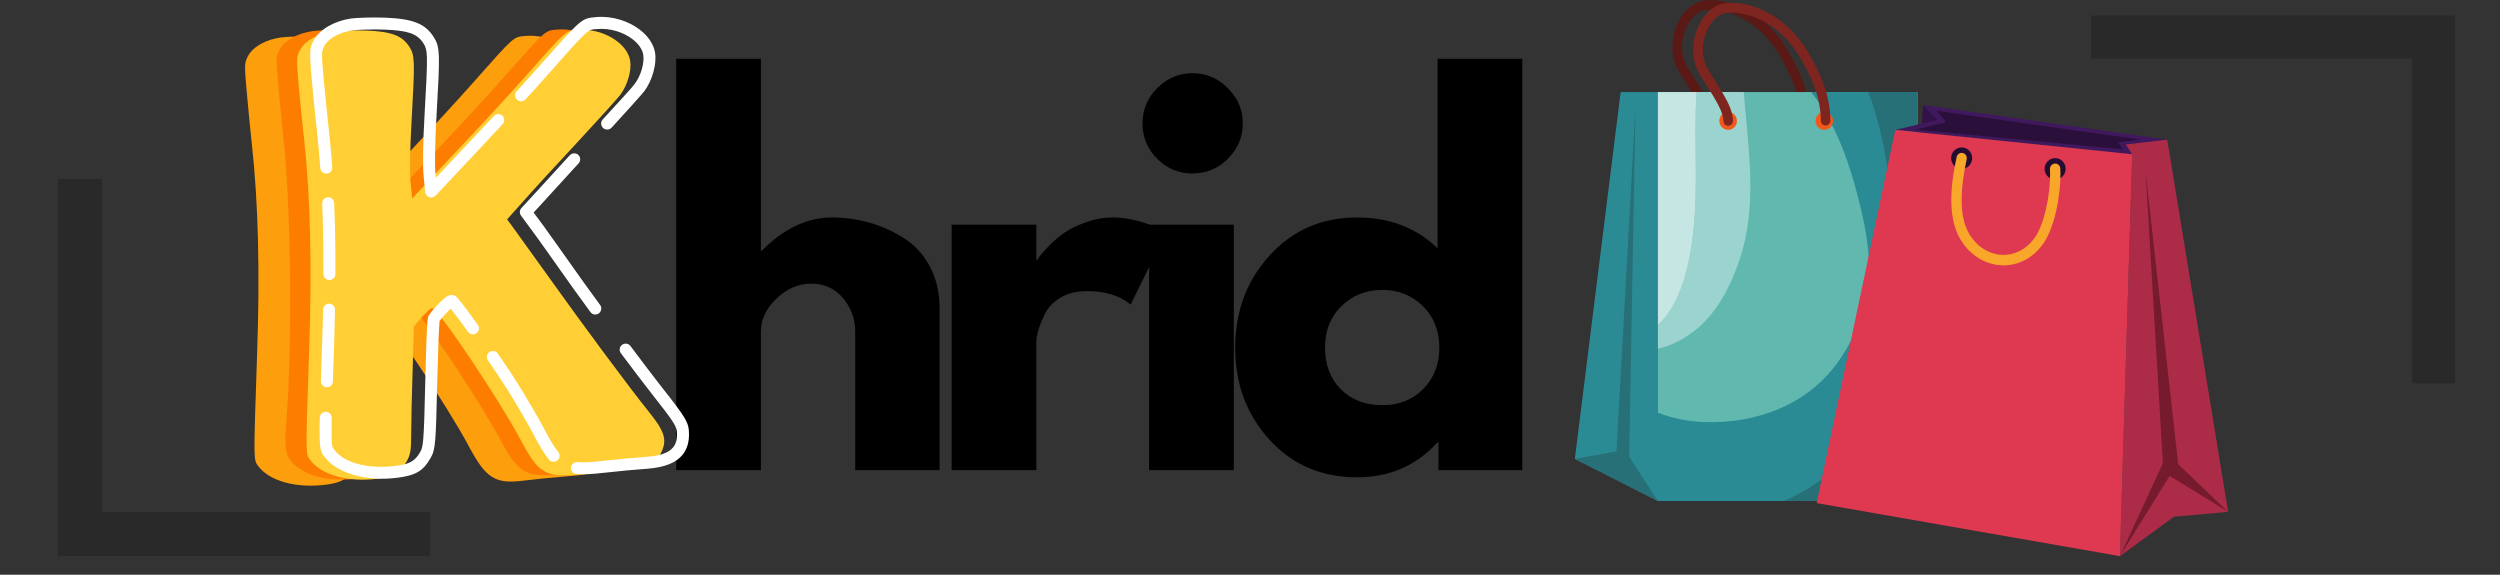 <svg xmlns="http://www.w3.org/2000/svg" xmlns:xlink="http://www.w3.org/1999/xlink" width="174" zoomAndPan="magnify" viewBox="0 0 130.5 30" height="40" preserveAspectRatio="xMidYMid meet" version="1.0"><rect x="0" y="0" width="130.5" height="30" fill="#333333" stroke="none"/><defs><g/><clipPath id="6b6c2f8dee"><path d="M 1.863 26 L 24 26 L 24 29.031 L 1.863 29.031 Z M 1.863 26 " clip-rule="nonzero"/></clipPath><clipPath id="9e99845e76"><path d="M 3 8 L 6 8 L 6 29.031 L 3 29.031 Z M 3 8 " clip-rule="nonzero"/></clipPath><clipPath id="3499fdea4d"><path d="M 108 0 L 128.152 0 L 128.152 4 L 108 4 Z M 108 0 " clip-rule="nonzero"/></clipPath><clipPath id="5de9d256e3"><path d="M 125 0 L 128.152 0 L 128.152 22 L 125 22 Z M 125 0 " clip-rule="nonzero"/></clipPath><clipPath id="653cb9894b"><path d="M 12.75 1 L 32 1 L 32 25.5 L 12.75 25.5 Z M 12.75 1 " clip-rule="nonzero"/></clipPath><clipPath id="cb735ad908"><path d="M 14 1 L 34 1 L 34 25.5 L 14 25.5 Z M 14 1 " clip-rule="nonzero"/></clipPath><clipPath id="48209c2f5f"><path d="M 15 1 L 35 1 L 35 25.5 L 15 25.5 Z M 15 1 " clip-rule="nonzero"/></clipPath><clipPath id="0c139bd56f"><path d="M 16 0.82 L 35.977 0.82 L 35.977 25 L 16 25 Z M 16 0.82 " clip-rule="nonzero"/></clipPath><clipPath id="940eff3f5b"><path d="M 82.199 4 L 87 4 L 87 27 L 82.199 27 Z M 82.199 4 " clip-rule="nonzero"/></clipPath><clipPath id="24482c5a03"><path d="M 82.199 5 L 87 5 L 87 27 L 82.199 27 Z M 82.199 5 " clip-rule="nonzero"/></clipPath><clipPath id="99838bf9fd"><path d="M 110 7 L 116.312 7 L 116.312 29.031 L 110 29.031 Z M 110 7 " clip-rule="nonzero"/></clipPath><clipPath id="3f62a99b74"><path d="M 110 8 L 116.312 8 L 116.312 29.031 L 110 29.031 Z M 110 8 " clip-rule="nonzero"/></clipPath><clipPath id="ebb11f1e81"><path d="M 94 6 L 112 6 L 112 29.031 L 94 29.031 Z M 94 6 " clip-rule="nonzero"/></clipPath></defs><g fill="#000000" fill-opacity="1"><g transform="translate(33.797, 24.54)"><g><path d="M 1.5 0 L 1.5 -21.469 L 5.922 -21.469 L 5.922 -11.453 L 5.969 -11.453 C 7.113 -12.609 8.336 -13.188 9.641 -13.188 C 10.273 -13.188 10.898 -13.102 11.516 -12.938 C 12.141 -12.77 12.738 -12.508 13.312 -12.156 C 13.895 -11.812 14.363 -11.316 14.719 -10.672 C 15.07 -10.035 15.25 -9.289 15.25 -8.438 L 15.25 0 L 10.844 0 L 10.844 -7.234 C 10.844 -7.898 10.629 -8.484 10.203 -8.984 C 9.773 -9.484 9.223 -9.734 8.547 -9.734 C 7.879 -9.734 7.273 -9.473 6.734 -8.953 C 6.191 -8.441 5.922 -7.867 5.922 -7.234 L 5.922 0 Z M 1.5 0 "/></g></g></g><g fill="#000000" fill-opacity="1"><g transform="translate(48.175, 24.54)"><g><path d="M 1.5 0 L 1.5 -12.812 L 5.922 -12.812 L 5.922 -10.969 L 5.969 -10.969 C 6 -11.031 6.051 -11.109 6.125 -11.203 C 6.207 -11.305 6.367 -11.484 6.609 -11.734 C 6.859 -11.984 7.125 -12.207 7.406 -12.406 C 7.695 -12.602 8.066 -12.781 8.516 -12.938 C 8.961 -13.102 9.422 -13.188 9.891 -13.188 C 10.367 -13.188 10.844 -13.117 11.312 -12.984 C 11.781 -12.848 12.117 -12.711 12.328 -12.578 L 12.688 -12.391 L 10.844 -8.641 C 10.289 -9.109 9.523 -9.344 8.547 -9.344 C 8.004 -9.344 7.539 -9.223 7.156 -8.984 C 6.781 -8.754 6.516 -8.473 6.359 -8.141 C 6.203 -7.805 6.086 -7.52 6.016 -7.281 C 5.953 -7.051 5.922 -6.867 5.922 -6.734 L 5.922 0 Z M 1.5 0 "/></g></g></g><g fill="#000000" fill-opacity="1"><g transform="translate(58.483, 24.54)"><g><path d="M 1.922 -19.938 C 2.441 -20.457 3.055 -20.719 3.766 -20.719 C 4.484 -20.719 5.098 -20.457 5.609 -19.938 C 6.129 -19.426 6.391 -18.812 6.391 -18.094 C 6.391 -17.383 6.129 -16.77 5.609 -16.25 C 5.098 -15.738 4.484 -15.484 3.766 -15.484 C 3.055 -15.484 2.441 -15.738 1.922 -16.25 C 1.41 -16.77 1.156 -17.383 1.156 -18.094 C 1.156 -18.812 1.41 -19.426 1.922 -19.938 Z M 1.5 -12.812 L 1.5 0 L 5.922 0 L 5.922 -12.812 Z M 1.5 -12.812 "/></g></g></g><g fill="#000000" fill-opacity="1"><g transform="translate(63.9, 24.54)"><g><path d="M 2.375 -1.578 C 1.176 -2.891 0.578 -4.492 0.578 -6.391 C 0.578 -8.285 1.176 -9.891 2.375 -11.203 C 3.57 -12.523 5.094 -13.188 6.938 -13.188 C 8.633 -13.188 10.035 -12.648 11.141 -11.578 L 11.141 -21.469 L 15.562 -21.469 L 15.562 0 L 11.188 0 L 11.188 -1.453 L 11.141 -1.453 C 10.035 -0.234 8.633 0.375 6.938 0.375 C 5.094 0.375 3.57 -0.273 2.375 -1.578 Z M 6.125 -8.562 C 5.551 -8 5.266 -7.273 5.266 -6.391 C 5.266 -5.504 5.539 -4.781 6.094 -4.219 C 6.645 -3.664 7.367 -3.391 8.266 -3.391 C 9.129 -3.391 9.836 -3.672 10.391 -4.234 C 10.953 -4.805 11.234 -5.523 11.234 -6.391 C 11.234 -7.273 10.945 -8 10.375 -8.562 C 9.801 -9.125 9.098 -9.406 8.266 -9.406 C 7.41 -9.406 6.695 -9.125 6.125 -8.562 Z M 6.125 -8.562 "/></g></g></g><g clip-path="url(#6b6c2f8dee)"><path stroke-linecap="butt" transform="matrix(0.23, 0, 0, 0.23, 3.022, 26.728)" fill="none" stroke-linejoin="miter" d="M 0.008 4.995 L 84.425 4.995 " stroke="#292929" stroke-width="10" stroke-opacity="1" stroke-miterlimit="4"/></g><g clip-path="url(#9e99845e76)"><path stroke-linecap="butt" transform="matrix(0, 0.23, -0.23, 0, 5.325, 9.339)" fill="none" stroke-linejoin="miter" d="M 0.003 5.003 L 82.47 5.003 " stroke="#292929" stroke-width="10" stroke-opacity="1" stroke-miterlimit="4"/></g><g clip-path="url(#3499fdea4d)"><path stroke-linecap="butt" transform="matrix(-0.225, 0, 0, -0.225, 128.151, 3.061)" fill="none" stroke-linejoin="miter" d="M -0.004 5.003 L 84.434 5.003 " stroke="#292929" stroke-width="10" stroke-opacity="1" stroke-miterlimit="4"/></g><g clip-path="url(#5de9d256e3)"><path stroke-linecap="butt" transform="matrix(0, -0.225, 0.225, 0, 125.907, 20.009)" fill="none" stroke-linejoin="miter" d="M 0.005 5.008 L 82.461 5.008 " stroke="#292929" stroke-width="10" stroke-opacity="1" stroke-miterlimit="4"/></g><g clip-path="url(#653cb9894b)"><path fill="#fd9e0c" d="M 14.715 1.949 C 13.898 2.051 13.219 2.426 12.949 2.918 C 12.762 3.27 12.75 3.363 12.875 4.742 C 12.949 5.531 13.062 6.793 13.148 7.535 C 13.48 10.598 13.574 14.09 13.418 18.547 C 13.23 24.176 13.23 23.988 13.48 24.332 C 14.066 25.113 15.469 25.5 17.004 25.301 C 17.84 25.195 18.172 25 18.508 24.406 C 18.707 24.059 18.746 23.84 18.746 22.957 C 18.746 22.383 18.777 20.895 18.82 19.633 L 18.883 17.352 L 19.301 16.871 C 19.531 16.609 19.773 16.391 19.836 16.391 C 20.137 16.391 23.305 21.113 24.453 23.258 C 25.352 24.957 25.832 25.27 27.285 25.094 C 27.711 25.039 28.703 24.938 29.488 24.875 C 31.266 24.738 31.621 24.57 31.902 23.746 C 32.078 23.207 31.891 22.715 31.148 21.789 C 29.949 20.309 27.691 17.246 24.66 13.023 L 23.742 11.742 L 24.566 10.836 C 25.016 10.348 26.281 8.973 27.367 7.793 C 28.465 6.617 29.488 5.48 29.656 5.273 C 30.043 4.762 30.262 3.992 30.18 3.48 C 30.023 2.543 28.715 1.77 27.441 1.875 C 26.781 1.938 26.898 1.832 24.66 4.355 C 23.98 5.125 22.383 6.867 21.109 8.211 L 18.801 10.672 L 18.715 9.824 C 18.664 9.316 18.684 8.086 18.77 6.648 C 18.945 3.48 18.945 3.219 18.664 2.77 C 18.297 2.188 17.734 1.969 16.438 1.918 C 15.844 1.887 15.07 1.906 14.715 1.949 Z M 14.715 1.949 " fill-opacity="1" fill-rule="nonzero"/></g><g clip-path="url(#cb735ad908)"><path fill="#fd7d00" d="M 16.363 1.617 C 15.547 1.723 14.867 2.098 14.598 2.586 C 14.41 2.941 14.398 3.035 14.523 4.41 C 14.598 5.203 14.711 6.453 14.797 7.203 C 15.191 10.828 15.266 18.008 14.953 21.863 C 14.797 23.793 14.922 24.105 16.059 24.699 C 16.938 25.148 19.039 25.137 19.656 24.68 C 20.207 24.273 20.395 23.773 20.395 22.625 C 20.395 22.051 20.426 20.562 20.469 19.301 L 20.531 17.02 L 20.949 16.539 C 21.18 16.281 21.422 16.059 21.484 16.059 C 21.785 16.059 24.953 20.781 26.102 22.926 C 27 24.625 27.48 24.938 28.934 24.762 C 29.359 24.711 30.355 24.605 31.137 24.543 C 32.914 24.406 33.27 24.242 33.551 23.418 C 33.727 22.875 33.539 22.387 32.789 21.457 C 31.848 20.293 29.402 17 27.25 13.996 L 25.402 11.414 L 26.27 10.453 C 26.75 9.934 28.012 8.559 29.078 7.402 C 30.145 6.254 31.148 5.141 31.305 4.93 C 31.691 4.43 31.91 3.66 31.828 3.148 C 31.672 2.211 30.363 1.441 29.09 1.543 C 28.43 1.605 28.547 1.504 26.309 4.023 C 25.633 4.797 24.031 6.535 22.758 7.879 L 20.449 10.34 L 20.363 9.496 C 20.312 8.984 20.332 7.746 20.418 6.316 C 20.594 3.117 20.586 2.891 20.312 2.441 C 19.945 1.855 19.383 1.637 18.086 1.586 C 17.492 1.555 16.719 1.574 16.363 1.617 Z M 16.363 1.617 " fill-opacity="1" fill-rule="nonzero"/></g><g clip-path="url(#48209c2f5f)"><path fill="#ffcf35" d="M 17.379 1.637 C 16.594 1.75 15.926 2.125 15.664 2.605 C 15.477 2.957 15.469 3.051 15.594 4.48 C 15.664 5.293 15.789 6.555 15.875 7.273 C 16.199 10.223 16.293 13.879 16.137 18.277 C 15.949 23.852 15.949 23.676 16.199 24.02 C 16.785 24.801 18.184 25.188 19.719 24.988 C 20.555 24.883 20.891 24.688 21.223 24.09 C 21.422 23.746 21.465 23.527 21.465 22.645 C 21.465 22.07 21.496 20.578 21.539 19.32 L 21.602 17.035 L 22.02 16.559 C 22.246 16.297 22.488 16.078 22.551 16.078 C 22.855 16.078 26.02 20.801 27.168 22.945 C 28.141 24.781 28.465 24.957 30.535 24.727 C 31.266 24.645 32.27 24.551 32.758 24.52 C 33.867 24.438 34.242 24.238 34.535 23.582 C 34.828 22.934 34.68 22.496 33.855 21.477 C 32.926 20.328 30.449 16.996 28.57 14.359 C 27.691 13.129 26.855 11.973 26.719 11.785 L 26.469 11.453 L 27.336 10.484 C 27.805 9.949 29.07 8.574 30.137 7.43 C 31.203 6.281 32.207 5.168 32.371 4.961 C 32.758 4.449 32.977 3.68 32.895 3.168 C 32.738 2.23 31.434 1.457 30.156 1.562 C 29.5 1.625 29.594 1.543 27.379 4.043 C 26.699 4.812 25.102 6.555 23.824 7.898 L 21.516 10.359 L 21.434 9.512 C 21.379 9.004 21.402 7.762 21.484 6.336 C 21.664 3.137 21.652 2.906 21.379 2.457 C 21.004 1.863 20.449 1.645 19.102 1.594 C 18.477 1.574 17.703 1.594 17.379 1.637 Z M 17.379 1.637 " fill-opacity="1" fill-rule="nonzero"/></g><g clip-path="url(#0c139bd56f)"><path fill="#ffffff" d="M 23.527 16.113 C 23.527 16.113 23.527 16.113 23.523 16.117 C 23.332 16.289 23.082 16.559 22.945 16.758 C 22.91 17.105 22.859 18.484 22.82 20.07 C 22.785 21.625 22.762 22.461 22.719 22.953 C 22.672 23.523 22.598 23.695 22.477 23.906 C 22.102 24.574 21.711 24.816 20.75 24.938 C 19.082 25.152 17.574 24.695 16.938 23.844 C 16.75 23.59 16.648 23.574 16.691 21.801 C 16.695 21.629 16.84 21.492 17.012 21.496 C 17.184 21.5 17.32 21.645 17.316 21.816 C 17.305 22.445 17.305 22.824 17.32 23.066 C 17.336 23.332 17.371 23.375 17.445 23.473 C 17.98 24.188 19.27 24.5 20.672 24.316 C 21.363 24.23 21.66 24.078 21.934 23.598 C 22.02 23.445 22.062 23.316 22.094 22.902 C 22.137 22.414 22.16 21.59 22.195 20.055 C 22.227 18.598 22.273 17.316 22.309 16.828 C 22.32 16.637 22.355 16.527 22.363 16.504 C 22.367 16.496 22.371 16.488 22.379 16.48 C 22.57 16.168 23.062 15.656 23.305 15.492 C 23.504 15.359 23.68 15.395 23.746 15.434 C 23.754 15.438 23.758 15.441 23.762 15.441 C 23.793 15.461 23.852 15.512 23.926 15.602 C 24.109 15.812 24.492 16.328 24.945 16.961 C 25.043 17.102 25.012 17.297 24.871 17.395 C 24.73 17.496 24.535 17.465 24.434 17.324 C 24.09 16.84 23.715 16.355 23.527 16.113 Z M 25.781 6.055 C 25.898 5.93 26.098 5.922 26.223 6.039 C 26.352 6.156 26.355 6.352 26.238 6.48 C 25.836 6.914 25.426 7.352 25.047 7.754 L 22.738 10.211 C 22.652 10.301 22.523 10.332 22.406 10.293 C 22.289 10.254 22.207 10.148 22.195 10.027 C 22.195 10.027 22.113 9.184 22.113 9.184 C 22.059 8.668 22.078 7.418 22.164 5.957 C 22.254 4.387 22.297 3.539 22.285 3.023 C 22.273 2.598 22.223 2.449 22.105 2.266 C 21.777 1.742 21.27 1.594 20.082 1.547 C 19.477 1.523 18.73 1.547 18.41 1.586 C 17.742 1.684 17.156 1.984 16.934 2.395 C 16.766 2.711 16.781 2.801 16.895 4.094 C 16.969 4.902 17.094 6.16 17.176 6.875 L 17.176 6.879 C 17.242 7.457 17.297 8.074 17.344 8.73 C 17.355 8.902 17.227 9.051 17.055 9.062 C 16.879 9.074 16.73 8.945 16.719 8.773 C 16.672 8.129 16.617 7.52 16.555 6.949 C 16.473 6.227 16.344 4.965 16.273 4.148 C 16.133 2.586 16.176 2.484 16.379 2.098 C 16.379 2.098 16.383 2.098 16.383 2.094 C 16.68 1.547 17.43 1.098 18.324 0.965 C 18.328 0.965 18.328 0.965 18.332 0.965 C 18.664 0.922 19.461 0.898 20.105 0.922 C 21.613 0.98 22.215 1.266 22.637 1.93 C 22.805 2.195 22.895 2.402 22.91 3.008 C 22.926 3.531 22.879 4.395 22.789 5.992 C 22.707 7.41 22.684 8.617 22.734 9.121 L 22.738 9.121 L 22.75 9.281 L 24.59 7.324 C 24.969 6.922 25.375 6.488 25.781 6.055 Z M 16.82 10.625 C 16.812 10.449 16.945 10.305 17.121 10.297 C 17.293 10.293 17.438 10.426 17.445 10.598 C 17.492 11.758 17.512 13 17.508 14.305 C 17.508 14.477 17.367 14.617 17.195 14.617 C 17.023 14.617 16.883 14.477 16.883 14.301 C 16.887 13.008 16.863 11.773 16.82 10.625 Z M 16.863 16.16 C 16.867 15.988 17.008 15.848 17.184 15.852 C 17.355 15.855 17.492 16 17.488 16.172 C 17.477 16.777 17.461 17.395 17.441 18.02 C 17.414 18.746 17.395 19.371 17.375 19.914 C 17.371 20.086 17.223 20.219 17.051 20.215 C 16.879 20.207 16.742 20.062 16.75 19.891 C 16.766 19.352 16.789 18.723 16.812 18 C 16.836 17.379 16.852 16.762 16.863 16.16 Z M 25.473 18.809 C 25.375 18.668 25.41 18.473 25.555 18.375 C 25.695 18.277 25.891 18.316 25.988 18.457 C 26.375 19.02 26.734 19.562 26.996 19.969 C 26.996 19.969 26.996 19.969 26.996 19.973 C 27.48 20.75 28.133 21.859 28.438 22.449 C 28.707 22.953 28.922 23.324 29.141 23.594 C 29.25 23.727 29.23 23.926 29.098 24.035 C 28.965 24.145 28.766 24.125 28.656 23.988 C 28.414 23.695 28.176 23.293 27.883 22.742 C 27.883 22.742 27.883 22.742 27.883 22.738 C 27.582 22.16 26.941 21.066 26.465 20.301 C 26.207 19.898 25.852 19.367 25.473 18.809 Z M 30.09 24.746 C 29.918 24.73 29.789 24.578 29.805 24.406 C 29.82 24.234 29.973 24.109 30.145 24.125 C 30.492 24.152 30.922 24.121 31.488 24.055 C 32.227 23.973 33.234 23.879 33.742 23.848 C 34.43 23.793 34.891 23.656 35.137 23.352 C 35.289 23.168 35.344 22.93 35.34 22.633 C 35.336 22.449 35.305 22.32 35.16 22.078 C 34.977 21.777 34.637 21.336 34.016 20.547 C 33.629 20.059 33.047 19.289 32.41 18.438 C 32.305 18.301 32.332 18.102 32.473 18 C 32.613 17.895 32.809 17.926 32.91 18.062 C 33.547 18.91 34.125 19.676 34.508 20.164 C 35.152 20.98 35.504 21.441 35.695 21.754 C 35.926 22.133 35.961 22.336 35.965 22.621 C 35.977 23.09 35.859 23.461 35.621 23.75 C 35.293 24.152 34.703 24.398 33.785 24.469 C 33.785 24.469 33.781 24.469 33.781 24.469 C 33.281 24.5 32.285 24.594 31.562 24.676 L 31.559 24.676 C 30.941 24.746 30.469 24.777 30.09 24.746 Z M 31.328 15.922 C 31.43 16.059 31.398 16.254 31.258 16.359 C 31.117 16.457 30.922 16.43 30.82 16.289 C 30.199 15.441 29.641 14.664 29.273 14.137 C 28.918 13.625 28.305 12.773 27.918 12.234 L 27.199 11.258 C 27.109 11.137 27.117 10.969 27.219 10.859 C 27.219 10.859 28.043 9.965 28.043 9.965 C 28.344 9.629 29.008 8.902 29.742 8.105 C 29.859 7.98 30.059 7.969 30.188 8.086 C 30.312 8.203 30.32 8.402 30.203 8.527 C 29.473 9.324 28.809 10.051 28.508 10.383 C 28.508 10.383 28.508 10.387 28.508 10.387 C 28.508 10.387 27.855 11.094 27.855 11.094 L 28.426 11.863 C 28.426 11.867 28.426 11.867 28.426 11.867 C 28.812 12.41 29.43 13.266 29.785 13.777 C 30.152 14.305 30.711 15.078 31.328 15.922 Z M 31.926 6.664 C 31.809 6.789 31.609 6.797 31.48 6.68 C 31.355 6.566 31.344 6.367 31.461 6.238 C 32.301 5.328 33 4.559 33.125 4.391 C 33.449 3.965 33.648 3.301 33.578 2.859 C 33.527 2.555 33.316 2.277 33.031 2.055 C 32.555 1.684 31.859 1.457 31.176 1.516 C 31.023 1.527 30.922 1.523 30.809 1.578 C 30.688 1.633 30.555 1.746 30.34 1.965 C 29.996 2.312 29.484 2.895 28.605 3.887 C 28.336 4.195 27.918 4.656 27.434 5.188 C 27.316 5.312 27.117 5.324 26.992 5.207 C 26.863 5.09 26.855 4.891 26.973 4.766 C 27.453 4.238 27.863 3.781 28.133 3.477 C 29.254 2.207 29.793 1.598 30.133 1.293 C 30.547 0.93 30.715 0.93 31.121 0.891 C 31.969 0.82 32.828 1.102 33.414 1.562 C 33.836 1.891 34.121 2.309 34.195 2.758 C 34.289 3.336 34.051 4.211 33.625 4.77 C 33.492 4.941 32.781 5.73 31.926 6.664 Z M 31.926 6.664 " fill-opacity="1" fill-rule="evenodd"/></g><path fill="#5a1914" d="M 94.461 6.152 C 94.461 5.492 94.328 4.859 94.113 4.262 C 93.898 3.664 93.605 3.102 93.285 2.562 C 92.992 2.07 92.66 1.664 92.312 1.332 C 91.793 0.832 91.234 0.5 90.711 0.293 C 90.449 0.188 90.195 0.117 89.957 0.07 C 89.719 0.023 89.496 0 89.297 0 C 89.16 0 89.035 0.012 88.922 0.031 C 88.809 0.051 88.703 0.078 88.613 0.117 C 88.395 0.215 88.203 0.355 88.039 0.523 C 87.793 0.773 87.613 1.086 87.488 1.422 C 87.367 1.758 87.301 2.117 87.301 2.465 C 87.301 2.727 87.336 2.984 87.414 3.223 C 87.453 3.34 87.504 3.461 87.566 3.582 C 87.676 3.797 87.812 4.023 87.957 4.25 C 88.176 4.598 88.41 4.953 88.586 5.289 C 88.676 5.457 88.75 5.621 88.801 5.77 C 88.848 5.918 88.875 6.055 88.875 6.164 C 88.875 6.305 88.984 6.418 89.125 6.418 C 89.262 6.418 89.375 6.305 89.375 6.164 C 89.375 6.023 89.352 5.879 89.312 5.738 C 89.246 5.492 89.133 5.246 89 5 C 88.805 4.633 88.559 4.266 88.348 3.93 C 88.242 3.762 88.145 3.602 88.066 3.453 C 87.984 3.309 87.926 3.176 87.891 3.066 C 87.832 2.887 87.801 2.68 87.801 2.465 C 87.801 2.273 87.824 2.074 87.871 1.883 C 87.941 1.594 88.062 1.316 88.223 1.09 C 88.301 0.977 88.391 0.875 88.492 0.789 C 88.59 0.703 88.699 0.633 88.812 0.582 C 88.855 0.562 88.922 0.543 89.004 0.531 C 89.086 0.516 89.188 0.508 89.297 0.508 C 89.516 0.508 89.785 0.539 90.074 0.613 C 90.512 0.73 91.008 0.941 91.492 1.297 C 91.977 1.652 92.453 2.145 92.859 2.824 C 93.168 3.344 93.445 3.883 93.645 4.434 C 93.84 4.988 93.961 5.559 93.961 6.152 C 93.961 6.293 94.07 6.406 94.211 6.406 C 94.348 6.406 94.461 6.293 94.461 6.152 " fill-opacity="1" fill-rule="nonzero"/><g clip-path="url(#940eff3f5b)"><path fill="#2b8b95" d="M 82.207 23.953 L 86.543 26.152 L 86.543 4.805 L 84.598 4.805 L 82.207 23.953 " fill-opacity="1" fill-rule="nonzero"/></g><g clip-path="url(#24482c5a03)"><path fill="#277078" d="M 82.207 23.953 L 86.543 26.152 L 85.043 23.844 L 85.375 5.535 L 84.375 23.562 L 82.207 23.953 " fill-opacity="1" fill-rule="nonzero"/></g><path fill="#60b8af" d="M 86.543 26.152 L 100.102 26.152 L 100.102 4.805 L 86.543 4.805 Z M 86.543 26.152 " fill-opacity="1" fill-rule="nonzero"/><path fill="#9bd3ce" d="M 86.543 18.203 L 86.543 4.805 L 91.023 4.805 C 91.254 7.711 91.758 10.672 90.828 13.488 C 90.371 14.875 89.652 16.312 88.496 17.234 C 87.926 17.688 87.238 18.055 86.543 18.203 M 86.543 4.805 L 86.543 16.965 C 87.766 15.863 88.215 13.762 88.402 12.004 C 88.652 9.613 88.41 7.195 88.562 4.805 L 86.543 4.805 " fill-opacity="1" fill-rule="nonzero"/><path fill="#c6e6e3" d="M 86.543 16.965 L 86.543 4.805 L 88.562 4.805 C 88.41 7.195 88.652 9.613 88.402 12.004 C 88.215 13.762 87.766 15.863 86.543 16.965 " fill-opacity="1" fill-rule="nonzero"/><path fill="#2b8b95" d="M 88.883 22.027 C 91.648 22.148 94.414 21.141 96.031 18.77 C 96.883 17.52 97.473 16.043 97.555 14.52 C 97.637 13.094 97.332 11.625 96.98 10.258 C 96.496 8.375 95.777 6.355 94.539 4.805 L 100.102 4.805 L 100.102 26.152 L 86.543 26.152 L 86.543 21.543 C 87.289 21.832 88.082 21.992 88.883 22.027 " fill-opacity="1" fill-rule="nonzero"/><path fill="#277078" d="M 98.148 20.656 C 99.012 17.66 99.02 14.672 98.816 11.578 C 98.66 9.266 98.34 6.961 97.52 4.805 L 100.102 4.805 L 100.102 26.152 L 93.113 26.152 C 95.449 25.137 97.355 23.402 98.148 20.656 " fill-opacity="1" fill-rule="nonzero"/><path fill="#f2581a" d="M 94.77 6.312 C 94.77 6.566 94.973 6.777 95.227 6.777 C 95.48 6.777 95.684 6.566 95.684 6.312 C 95.684 6.055 95.48 5.848 95.227 5.848 C 94.973 5.848 94.77 6.055 94.77 6.312 " fill-opacity="1" fill-rule="nonzero"/><path fill="#f2581a" d="M 89.75 6.312 C 89.75 6.566 89.957 6.777 90.211 6.777 C 90.465 6.777 90.668 6.566 90.668 6.312 C 90.668 6.055 90.465 5.848 90.211 5.848 C 89.957 5.848 89.75 6.055 89.75 6.312 " fill-opacity="1" fill-rule="nonzero"/><path fill="#7f2520" d="M 95.547 6.297 C 95.547 5.637 95.414 5.008 95.199 4.41 C 94.984 3.812 94.691 3.246 94.371 2.707 C 94.078 2.215 93.746 1.809 93.398 1.477 C 92.879 0.977 92.32 0.645 91.797 0.438 C 91.535 0.332 91.281 0.262 91.043 0.215 C 90.805 0.168 90.582 0.145 90.383 0.145 C 90.246 0.145 90.121 0.156 90.008 0.176 C 89.895 0.195 89.789 0.223 89.699 0.262 C 89.48 0.359 89.289 0.5 89.125 0.668 C 88.879 0.922 88.699 1.23 88.574 1.566 C 88.453 1.902 88.387 2.262 88.387 2.613 C 88.387 2.871 88.422 3.129 88.5 3.367 C 88.535 3.488 88.59 3.605 88.652 3.73 C 88.758 3.945 88.898 4.168 89.043 4.398 C 89.262 4.742 89.496 5.102 89.672 5.438 C 89.762 5.605 89.836 5.766 89.883 5.914 C 89.934 6.062 89.961 6.199 89.961 6.312 C 89.961 6.453 90.07 6.566 90.211 6.566 C 90.348 6.566 90.461 6.453 90.461 6.312 C 90.461 6.168 90.438 6.027 90.398 5.883 C 90.332 5.637 90.219 5.391 90.086 5.145 C 89.887 4.777 89.645 4.41 89.434 4.074 C 89.328 3.906 89.23 3.746 89.148 3.602 C 89.07 3.453 89.008 3.32 88.977 3.211 C 88.918 3.031 88.887 2.824 88.887 2.613 C 88.887 2.418 88.91 2.223 88.957 2.027 C 89.027 1.738 89.145 1.461 89.309 1.234 C 89.387 1.121 89.477 1.02 89.578 0.934 C 89.676 0.848 89.785 0.777 89.898 0.727 C 89.941 0.711 90.008 0.688 90.09 0.676 C 90.172 0.66 90.27 0.652 90.383 0.652 C 90.602 0.652 90.871 0.684 91.16 0.762 C 91.598 0.875 92.094 1.09 92.578 1.441 C 93.062 1.797 93.539 2.289 93.945 2.969 C 94.254 3.488 94.531 4.027 94.73 4.582 C 94.926 5.137 95.047 5.707 95.047 6.297 C 95.047 6.438 95.156 6.551 95.297 6.551 C 95.434 6.551 95.547 6.438 95.547 6.297 " fill-opacity="1" fill-rule="nonzero"/><path fill="#331249" d="M 100.172 8.543 L 101.086 8.152 L 101.289 6.242 L 100.387 5.48 L 100.172 8.543 " fill-opacity="1" fill-rule="nonzero"/><path fill="#3f185d" d="M 98.934 6.781 L 111.301 8.051 L 113.129 7.289 L 100.387 5.48 L 101.129 6.258 L 98.934 6.781 " fill-opacity="1" fill-rule="nonzero"/><path fill="#2b0f3b" d="M 110.801 7.797 L 99.988 6.766 L 101.59 6.375 L 101.086 5.785 L 111.734 7.289 L 110.566 7.426 L 110.801 7.797 " fill-opacity="1" fill-rule="nonzero"/><g clip-path="url(#99838bf9fd)"><path fill="#ac2c48" d="M 110.66 29.031 L 113.484 26.973 L 116.309 26.719 L 113.129 7.289 L 110.965 7.543 L 111.301 8.051 L 110.66 29.031 " fill-opacity="1" fill-rule="nonzero"/></g><g clip-path="url(#3f62a99b74)"><path fill="#761a2e" d="M 110.66 29.031 L 112.902 24.184 L 112 8.965 L 113.703 24.234 L 116.309 26.719 L 113.254 24.844 L 110.66 29.031 " fill-opacity="1" fill-rule="nonzero"/></g><g clip-path="url(#ebb11f1e81)"><path fill="#df3851" d="M 94.828 26.262 L 110.66 29.031 L 111.301 8.051 L 98.934 6.781 L 94.828 26.262 " fill-opacity="1" fill-rule="nonzero"/></g><path fill="#250c31" d="M 106.727 8.812 C 106.727 9.121 106.977 9.371 107.277 9.371 C 107.582 9.371 107.828 9.121 107.828 8.812 C 107.828 8.504 107.582 8.254 107.277 8.254 C 106.977 8.254 106.727 8.504 106.727 8.812 " fill-opacity="1" fill-rule="nonzero"/><path fill="#250c31" d="M 101.848 8.254 C 101.848 8.562 102.094 8.812 102.398 8.812 C 102.703 8.812 102.949 8.562 102.949 8.254 C 102.949 7.945 102.703 7.695 102.398 7.695 C 102.094 7.695 101.848 7.945 101.848 8.254 " fill-opacity="1" fill-rule="nonzero"/><path fill="#f9a72b" d="M 102.137 8.195 C 102.062 8.535 101.992 8.902 101.941 9.281 C 101.891 9.66 101.859 10.047 101.859 10.434 C 101.859 10.793 101.887 11.152 101.957 11.492 C 102.027 11.832 102.137 12.156 102.309 12.449 C 102.57 12.906 102.922 13.258 103.312 13.492 C 103.707 13.73 104.148 13.852 104.586 13.852 C 104.98 13.852 105.375 13.75 105.738 13.555 C 106.102 13.355 106.43 13.059 106.691 12.668 C 106.828 12.465 106.945 12.223 107.051 11.953 C 107.207 11.547 107.332 11.074 107.418 10.578 C 107.504 10.086 107.555 9.57 107.555 9.078 C 107.555 8.984 107.551 8.891 107.547 8.801 C 107.543 8.648 107.418 8.531 107.27 8.539 C 107.121 8.543 107.004 8.672 107.008 8.824 C 107.012 8.906 107.016 8.992 107.016 9.078 C 107.016 9.684 106.934 10.348 106.793 10.938 C 106.727 11.234 106.641 11.512 106.547 11.754 C 106.457 11.996 106.352 12.207 106.246 12.359 C 106.027 12.684 105.766 12.918 105.484 13.074 C 105.199 13.227 104.895 13.305 104.586 13.305 C 104.246 13.305 103.902 13.211 103.59 13.023 C 103.273 12.836 102.992 12.555 102.773 12.172 C 102.641 11.945 102.543 11.676 102.484 11.379 C 102.422 11.086 102.398 10.766 102.398 10.434 C 102.398 10.078 102.426 9.711 102.477 9.355 C 102.523 8.996 102.59 8.641 102.66 8.312 C 102.695 8.168 102.602 8.02 102.457 7.988 C 102.312 7.953 102.168 8.047 102.137 8.195 " fill-opacity="1" fill-rule="nonzero"/></svg>